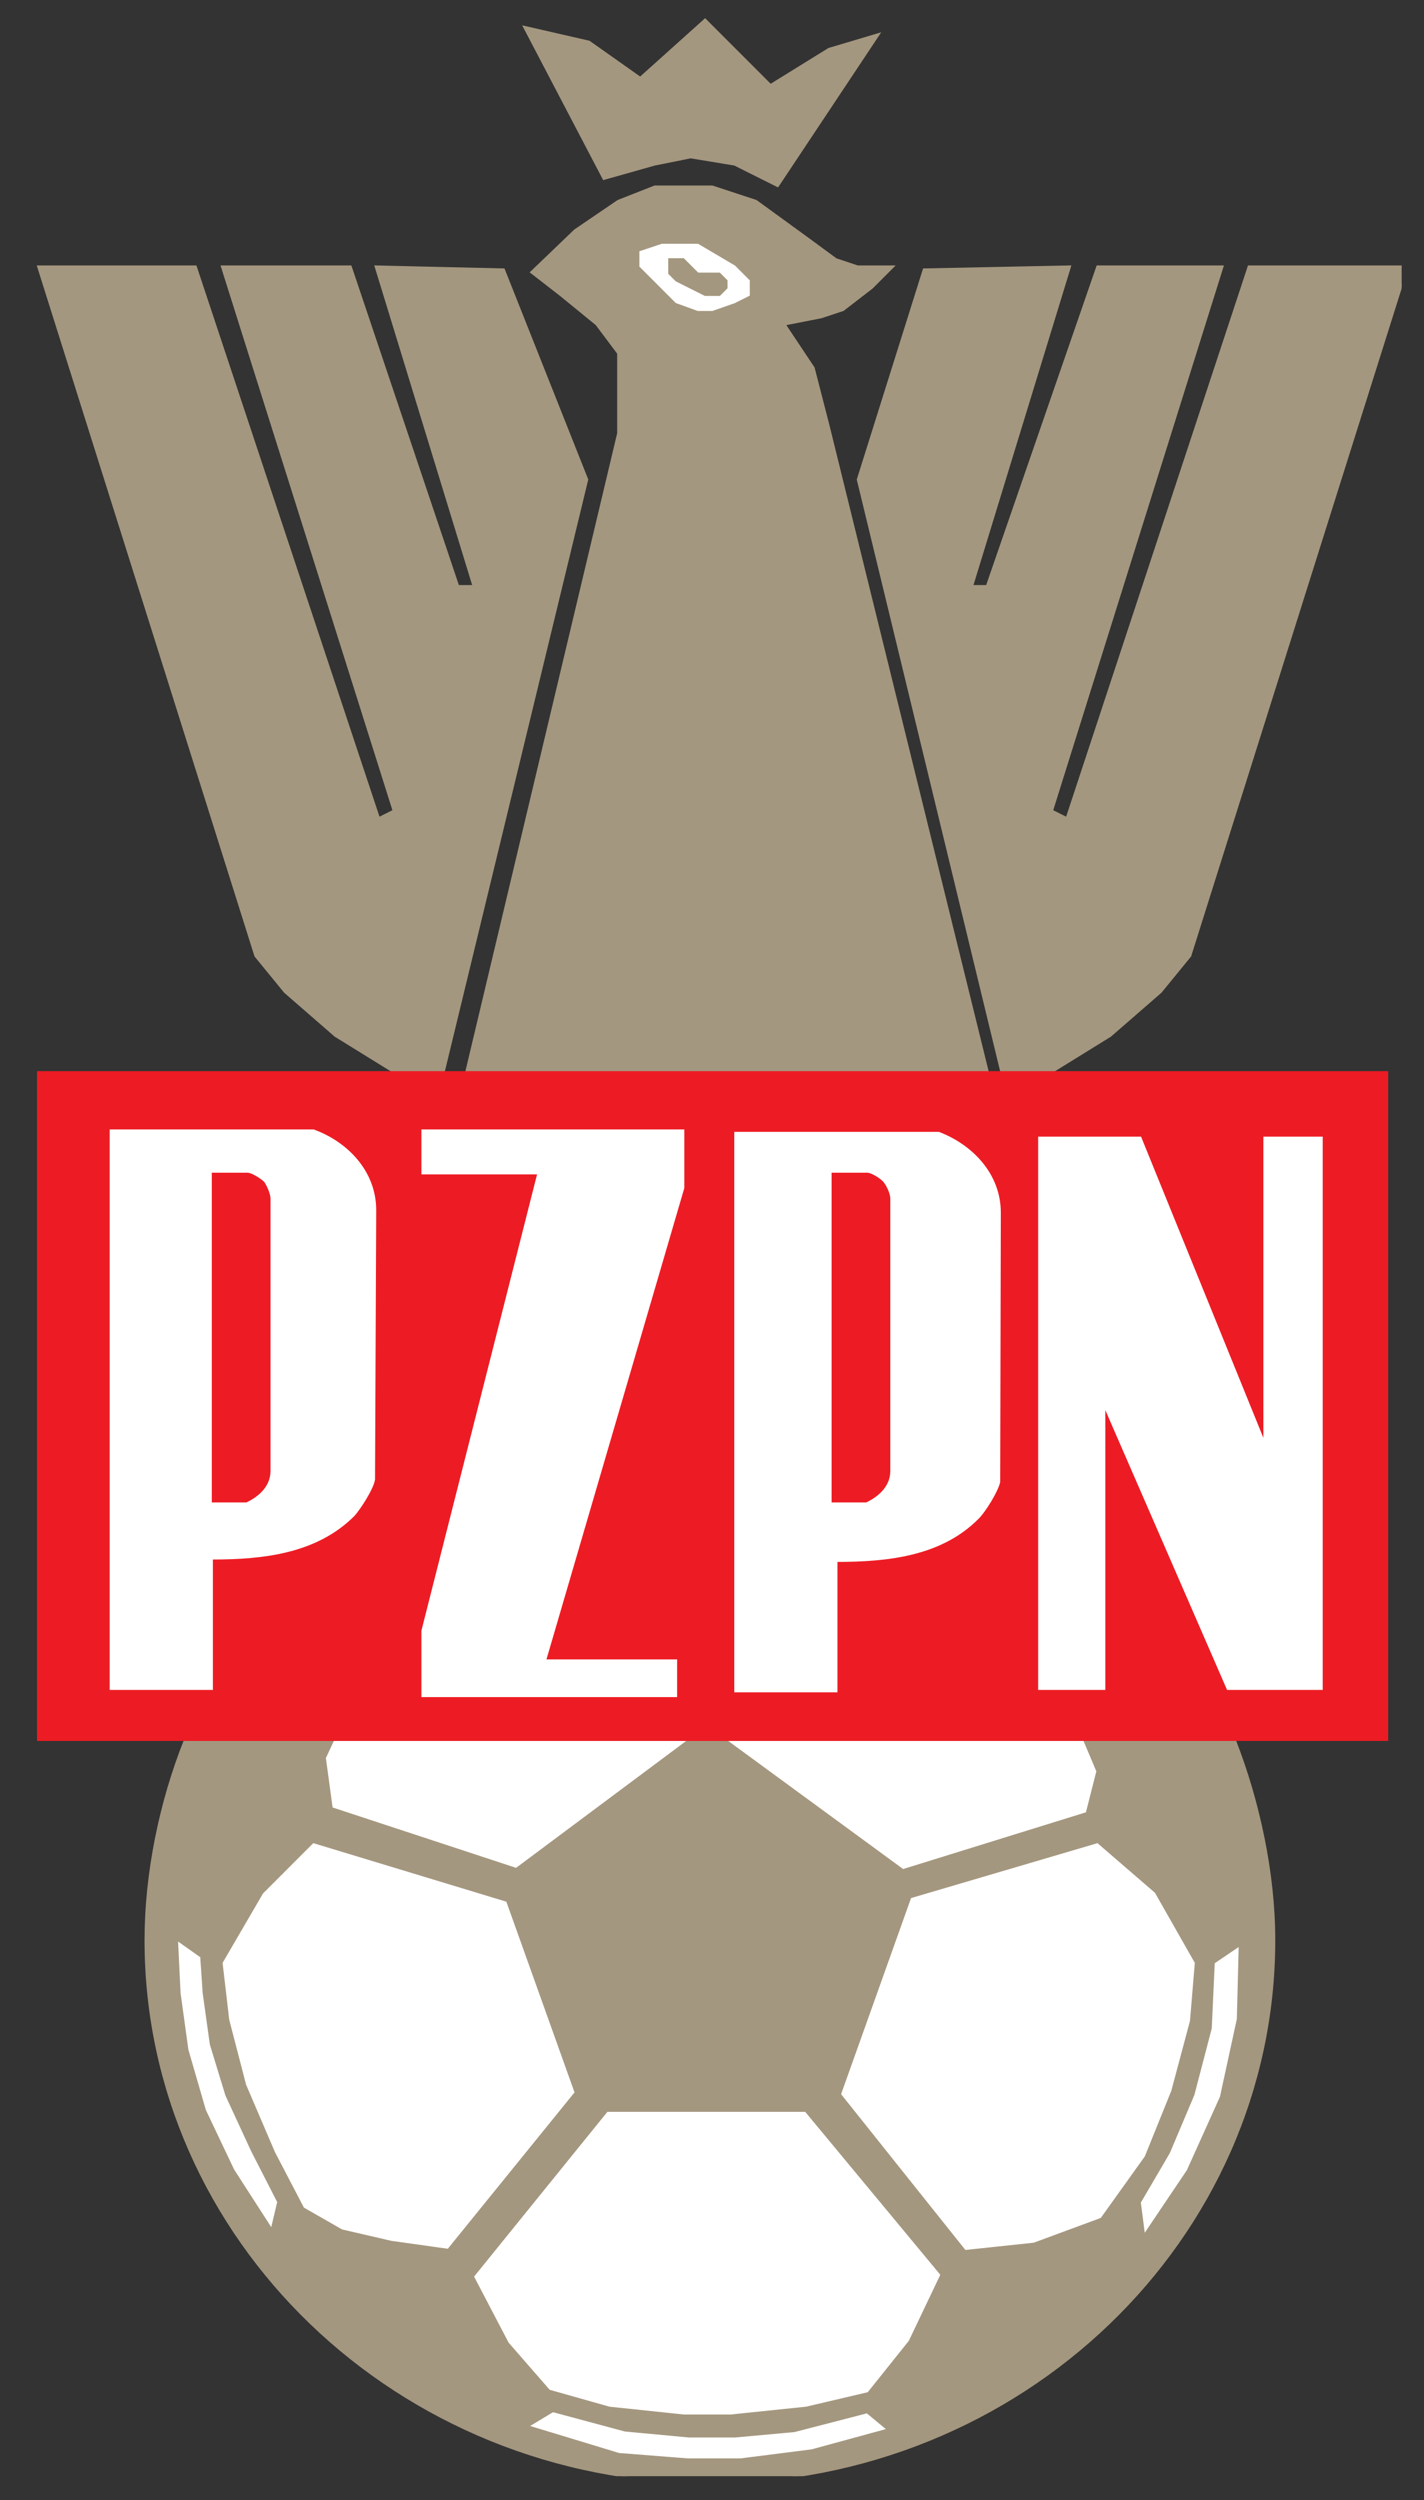 <?xml version="1.0" encoding="UTF-8" standalone="no"?>
<!-- Created with Inkscape (http://www.inkscape.org/) -->
<svg
   xmlns:svg="http://www.w3.org/2000/svg"
   xmlns="http://www.w3.org/2000/svg"
   version="1.0"
   width="595.134"
   height="1044.39"
   id="svg2443"
   xml:space="preserve"><rect width="100%" height="100%" fill="#333333" stroke="none"/><defs
     id="defs2446"><clipPath
       id="clipPath2468"><path
         d="M 0.06,841.89 L 595.278,841.89 L 595.278,0.06 L 0.06,0.06 L 0.06,841.89 z"
         id="path2470" /></clipPath><clipPath
       id="clipPath2478"><path
         d="M 208.92,92.902 L -8.726,92.902 L -8.726,58.714 L 208.92,58.714 L 208.92,92.902 z"
         id="path2480" /></clipPath><clipPath
       id="clipPath2484"><path
         d="M 208.818,58.863 L -8.505,58.863 L -8.505,59.529 L 208.818,59.529 L 208.818,635.799 L 208.818,58.863"
         id="path2486" /></clipPath><clipPath
       id="clipPath2490"><path
         d="M 0.06,635.799 L 208.818,635.799 L 208.818,58.863 L 0.06,58.863 L 0.06,635.799 z"
         id="path2492" /></clipPath><clipPath
       id="clipPath2502"><path
         d="M 0.06,635.799 L 146.801,635.799 L 146.801,500.111 L 0.06,500.111 L 0.06,635.799 z"
         id="path2504" /></clipPath><clipPath
       id="clipPath2514"><path
         d="M 146.496,635.799 L 208.818,635.799 L 208.818,262.776 L 146.496,262.776 L 146.496,635.799 z"
         id="path2516" /></clipPath><clipPath
       id="clipPath2526"><path
         d="M 0.06,500.416 L 146.801,500.416 L 146.801,364.425 L 0.06,364.425 L 0.06,500.416 z"
         id="path2528" /></clipPath><clipPath
       id="clipPath2538"><path
         d="M 0.06,364.73 L 146.801,364.73 L 146.801,228.892 L 0.06,228.892 L 0.06,364.73 z"
         id="path2540" /></clipPath><clipPath
       id="clipPath2550"><path
         d="M 146.496,263.081 L 208.818,263.081 L 208.818,59.529 L 146.496,59.529 L 146.496,263.081 z"
         id="path2552" /></clipPath><clipPath
       id="clipPath2562"><path
         d="M 0.06,229.198 L 146.801,229.198 L 146.801,93.207 L 0.06,93.207 L 0.06,229.198 z"
         id="path2564" /></clipPath><clipPath
       id="clipPath2574"><path
         d="M 0.06,93.512 L 146.801,93.512 L 146.801,59.528 L 0.06,59.528 L 0.06,93.512 z"
         id="path2576" /></clipPath><clipPath
       id="clipPath2586"><path
         d="M 0.06,841.89 L 595.278,841.89 L 595.278,0.06 L 0.06,0.06 L 0.06,841.89 z"
         id="path2588" /></clipPath><clipPath
       id="clipPath2604"><path
         d="M 0.06,841.89 L 595.278,841.89 L 595.278,0.06 L 0.06,0.06 L 0.06,841.89 z"
         id="path2606" /></clipPath><clipPath
       id="clipPath2612"><path
         d="M 0.06,841.89 L 595.278,841.89 L 595.278,0.06 L 0.06,0.06 L 0.06,841.89 z"
         id="path2614" /></clipPath><clipPath
       id="clipPath2634"><path
         d="M 0.06,841.89 L 595.278,841.89 L 595.278,0.06 L 0.06,0.06 L 0.06,841.89 z"
         id="path2636" /></clipPath><clipPath
       id="clipPath2644"><path
         d="M 32.509,272.019 L 196.767,272.019 L 196.767,71.139 L 32.509,71.139 L 32.509,272.019 z"
         id="path2646" /></clipPath><clipPath
       id="clipPath2656"><path
         d="M 32.509,272.019 L 196.767,272.019 L 196.767,71.139 L 32.509,71.139 L 32.509,272.019 z"
         id="path2658" /></clipPath><clipPath
       id="clipPath2678"><path
         d="M 595.278,841.89 L 1190.551,841.89 L 1190.551,0.06 L 595.278,0.06 L 595.278,841.89 z"
         id="path2680" /></clipPath><clipPath
       id="clipPath2696"><path
         d="M 595.278,841.89 L 1190.551,841.89 L 1190.551,0.06 L 595.278,0.06 L 595.278,841.89 z"
         id="path2698" /></clipPath><clipPath
       id="clipPath2704"><path
         d="M 595.278,841.89 L 1190.551,841.89 L 1190.551,0.06 L 595.278,0.06 L 595.278,841.89 z"
         id="path2706" /></clipPath><clipPath
       id="clipPath2806"><path
         d="M 218.268,647.139 L 379.845,647.139 L 379.845,337.89 L 218.268,337.89 L 218.268,647.139 z"
         id="path2808" /></clipPath><clipPath
       id="clipPath2818"><path
         d="M 665.784,330.123 L 734.202,330.123 L 734.202,235.281 L 665.784,235.281 L 665.784,330.123 z"
         id="path2820" /></clipPath><clipPath
       id="clipPath2830"><path
         d="M 824.886,330.6 L 893.304,330.6 L 893.304,235.749 L 824.886,235.749 L 824.886,330.6 z"
         id="path2832" /></clipPath><clipPath
       id="clipPath2842"><path
         d="M 141.309,766.384 L 195.309,766.384 L 195.309,669.184 L 141.309,669.184 L 141.309,766.384"
         id="path2844" /></clipPath><clipPath
       id="clipPath2856"><path
         d="M 141.309,766.384 L 195.309,766.384 L 195.309,669.184 L 141.309,669.184 L 141.309,766.384"
         id="path2858" /></clipPath><clipPath
       id="clipPath2884"><path
         d="M 141.309,766.384 L 195.309,766.384 L 195.309,669.184 L 141.309,669.184 L 141.309,766.384"
         id="path2886" /></clipPath><clipPath
       id="clipPath2946"><path
         d="M 141.309,766.384 L 195.309,766.384 L 195.309,669.184 L 141.309,669.184 L 141.309,766.384"
         id="path2948" /></clipPath><clipPath
       id="clipPath3000"><path
         d="M 649.134,791.785 L 958.113,791.785 L 958.113,563.124 L 649.134,563.124 L 649.134,791.785 z"
         id="path3002" /></clipPath></defs><g
     transform="matrix(1.25,0,0,-1.25,-2.178,1052.142)"
     id="g2452"><g
       id="g2600"><g
         clip-path="url(#clipPath2604)"
         id="g2602" /></g><g
       id="g2608"><g
         clip-path="url(#clipPath2612)"
         id="g2610" /></g><g
       id="g2692"><g
         clip-path="url(#clipPath2696)"
         id="g2694" /></g><g
       id="g2700"><g
         clip-path="url(#clipPath2704)"
         id="g2702" /></g><g
       transform="matrix(8.451,0,0,8.451,-1180.179,-5641.067)"
       id="g4295"><g
         id="g2838"><g
           clip-path="url(#clipPath2842)"
           id="g2840"><path
             d="M 179.465,724.711 L 173.786,748.138 L 176.4,756.454 L 182.198,756.573 L 178.325,743.933 L 178.895,743.933 L 183.267,756.573 L 188.233,756.573 L 181.485,735.046 L 182.055,734.761 L 189.254,756.573 L 195.551,756.573 L 186.95,729.296 L 185.785,727.871 L 183.789,726.136 L 181.485,724.711 L 179.465,724.711"
             id="path2846"
             style="fill:#a4977f;fill-opacity:1;fill-rule:evenodd;stroke:none" /><path
             d="M 179.465,724.711 L 173.786,748.138 L 176.4,756.454 L 182.198,756.573 L 178.325,743.933 L 178.895,743.933 L 183.267,756.573 L 188.233,756.573 L 181.485,735.046 L 182.055,734.761 L 189.254,756.573 L 195.551,756.573 L 186.95,729.296 L 185.785,727.871 L 183.789,726.136 L 181.485,724.711 L 179.465,724.711 z"
             id="path2848"
             style="fill:none;stroke:#a4977f;stroke-width:0.066;stroke-linecap:butt;stroke-linejoin:miter;stroke-miterlimit:4;stroke-dasharray:none;stroke-opacity:1" /></g></g><path
         d="M 157.416,724.711 L 163.095,748.138 L 159.792,756.454 L 154.707,756.573 L 158.58,743.933 L 157.986,743.933 L 153.733,756.573 L 148.625,756.573 L 155.42,735.046 L 154.85,734.761 L 147.603,756.573 L 141.354,756.573 L 149.955,729.296 L 151.12,727.871 L 153.115,726.136 L 155.42,724.711 L 157.416,724.711"
         id="path2850"
         style="fill:#a4977f;fill-opacity:1;fill-rule:evenodd;stroke:none" /><g
         id="g2852"><g
           clip-path="url(#clipPath2856)"
           id="g2854"><path
             d="M 157.416,724.711 L 163.095,748.138 L 159.792,756.454 L 154.707,756.573 L 158.58,743.933 L 157.986,743.933 L 153.733,756.573 L 148.625,756.573 L 155.42,735.046 L 154.85,734.761 L 147.603,756.573 L 141.354,756.573 L 149.955,729.296 L 151.12,727.871 L 153.115,726.136 L 155.42,724.711 L 157.416,724.711 z"
             id="path2860"
             style="fill:none;stroke:#a4977f;stroke-width:0.066;stroke-linecap:butt;stroke-linejoin:miter;stroke-miterlimit:4;stroke-dasharray:none;stroke-opacity:1" /><path
             d="M 188.708,698.313 C 189.658,695.89 190.276,693.038 190.276,690.377 C 190.276,678.545 180.249,668.922 167.941,668.922 C 155.634,668.922 145.607,678.545 145.607,690.377 C 145.607,693.038 146.201,695.89 147.175,698.313 L 188.708,698.313"
             id="path2862"
             style="fill:#a4977f;fill-opacity:1;fill-rule:evenodd;stroke:none" /><path
             d="M 188.708,698.313 C 189.658,695.89 190.276,693.038 190.276,690.377 C 190.276,678.545 180.249,668.922 167.941,668.922 C 155.634,668.922 145.607,678.545 145.607,690.377 C 145.607,693.038 146.201,695.89 147.175,698.313 L 188.708,698.313 z"
             id="path2864"
             style="fill:none;stroke:#a4977f;stroke-width:0.066;stroke-linecap:butt;stroke-linejoin:miter;stroke-miterlimit:4;stroke-dasharray:none;stroke-opacity:1" /></g></g><path
         d="M 168.678,698.29 L 175.592,693.229 L 182.791,695.462 L 183.195,697.054 L 182.673,698.29 L 168.678,698.29"
         id="path2866"
         style="fill:#ffffff;fill-opacity:1;fill-rule:evenodd;stroke:none" /><path
         d="M 168.678,698.29 L 175.592,693.229 L 182.791,695.462 L 183.195,697.054 L 182.673,698.29 L 168.678,698.29 z"
         id="path2868"
         style="fill:none;stroke:#ffffff;stroke-width:0.066;stroke-linecap:butt;stroke-linejoin:miter;stroke-miterlimit:4;stroke-dasharray:none;stroke-opacity:1" /><path
         d="M 153.115,698.29 L 152.783,697.576 L 153.044,695.652 L 160.267,693.276 L 166.991,698.29 L 153.115,698.29"
         id="path2870"
         style="fill:#ffffff;fill-opacity:1;fill-rule:evenodd;stroke:none" /><path
         d="M 153.115,698.29 L 152.783,697.576 L 153.044,695.652 L 160.267,693.276 L 166.991,698.29 L 153.115,698.29 z"
         id="path2872"
         style="fill:none;stroke:#ffffff;stroke-width:0.066;stroke-linecap:butt;stroke-linejoin:miter;stroke-miterlimit:4;stroke-dasharray:none;stroke-opacity:1" /><path
         d="M 158.295,724.711 L 164.306,749.968 L 164.306,753.128 L 163.451,754.268 L 162.025,755.432 L 160.861,756.335 L 162.596,757.999 L 164.306,759.163 L 165.756,759.733 L 168.037,759.733 L 169.771,759.163 L 171.767,757.713 L 172.931,756.858 L 173.786,756.573 L 175.212,756.573 L 174.357,755.718 L 173.216,754.838 L 172.361,754.553 L 170.912,754.268 L 172.052,752.558 L 172.646,750.253 L 178.942,724.711 L 158.295,724.711"
         id="path2874"
         style="fill:#a4977f;fill-opacity:1;fill-rule:evenodd;stroke:none" /><path
         d="M 158.295,724.711 L 164.306,749.968 L 164.306,753.128 L 163.451,754.268 L 162.025,755.432 L 160.861,756.335 L 162.596,757.999 L 164.306,759.163 L 165.756,759.733 L 168.037,759.733 L 169.771,759.163 L 171.767,757.713 L 172.931,756.858 L 173.786,756.573 L 175.212,756.573 L 174.357,755.718 L 173.216,754.838 L 172.361,754.553 L 170.912,754.268 L 172.052,752.558 L 172.646,750.253 L 178.942,724.711 L 158.295,724.711 z"
         id="path2876"
         style="fill:none;stroke:#a4977f;stroke-width:0.066;stroke-linecap:butt;stroke-linejoin:miter;stroke-miterlimit:4;stroke-dasharray:none;stroke-opacity:1" /><path
         d="M 141.354,698.29 L 194.743,698.29 L 194.743,724.711 L 141.354,724.711 L 141.354,698.29 z"
         id="path2878"
         style="fill:#ed1c24;fill-opacity:1;fill-rule:nonzero;stroke:none" /><g
         id="g2880"><g
           clip-path="url(#clipPath2884)"
           id="g2882"><path
             d="M 141.354,698.29 L 194.743,698.29 L 194.743,724.711 L 141.354,724.711 L 141.354,698.29 z"
             id="path2888"
             style="fill:none;stroke:#ed1c24;stroke-width:0.066;stroke-linecap:butt;stroke-linejoin:miter;stroke-miterlimit:4;stroke-dasharray:none;stroke-opacity:1" /></g></g><path
         d="M 172.955,705.37 L 172.955,700.214 L 168.939,700.214 L 168.939,722.311 L 176.994,722.311 C 178.301,721.812 179.418,720.672 179.418,719.151 L 179.394,708.506 C 179.323,708.15 178.824,707.342 178.562,707.081 C 177.113,705.608 175.022,705.37 172.955,705.37"
         id="path2890"
         style="fill:#ffffff;fill-opacity:1;fill-rule:evenodd;stroke:none" /><path
         d="M 172.955,705.37 L 172.955,700.214 L 168.939,700.214 L 168.939,722.311 L 176.994,722.311 C 178.301,721.812 179.418,720.672 179.418,719.151 L 179.394,708.506 C 179.323,708.15 178.824,707.342 178.562,707.081 C 177.113,705.608 175.022,705.37 172.955,705.37 z"
         id="path2892"
         style="fill:none;stroke:#ffffff;stroke-width:0.066;stroke-linecap:butt;stroke-linejoin:miter;stroke-miterlimit:4;stroke-dasharray:none;stroke-opacity:1" /><path
         d="M 148.245,705.465 L 148.245,700.309 L 144.229,700.309 L 144.229,722.406 L 152.26,722.406 C 153.567,721.931 154.707,720.79 154.707,719.246 L 154.66,708.601 C 154.612,708.245 154.089,707.437 153.852,707.176 C 152.379,705.703 150.288,705.465 148.245,705.465"
         id="path2894"
         style="fill:#ffffff;fill-opacity:1;fill-rule:evenodd;stroke:none" /><path
         d="M 148.245,705.465 L 148.245,700.309 L 144.229,700.309 L 144.229,722.406 L 152.26,722.406 C 153.567,721.931 154.707,720.79 154.707,719.246 L 154.66,708.601 C 154.612,708.245 154.089,707.437 153.852,707.176 C 152.379,705.703 150.288,705.465 148.245,705.465 z"
         id="path2896"
         style="fill:none;stroke:#ffffff;stroke-width:0.066;stroke-linecap:butt;stroke-linejoin:miter;stroke-miterlimit:4;stroke-dasharray:none;stroke-opacity:1" /><path
         d="M 156.561,722.406 L 166.896,722.406 L 166.896,720.125 L 161.431,701.449 L 166.611,701.449 L 166.611,700.024 L 156.561,700.024 L 156.561,702.614"
         id="path2898"
         style="fill:none;stroke:#ed1c24;stroke-width:0.066;stroke-linecap:butt;stroke-linejoin:miter;stroke-miterlimit:4;stroke-dasharray:none;stroke-opacity:1" /><path
         d="M 156.561,722.406 L 166.896,722.406 L 166.896,720.125 L 161.431,701.449 L 166.611,701.449 L 166.611,700.024 L 156.561,700.024 L 156.561,702.614 L 161.146,720.695 L 156.561,720.695 L 156.561,722.406"
         id="path2900"
         style="fill:#ffffff;fill-opacity:1;fill-rule:evenodd;stroke:none" /><path
         d="M 156.561,722.406 L 166.896,722.406 L 166.896,720.125 L 161.431,701.449 L 166.611,701.449 L 166.611,700.024 L 156.561,700.024 L 156.561,702.614 L 161.146,720.695 L 156.561,720.695 L 156.561,722.406 z"
         id="path2902"
         style="fill:none;stroke:#ffffff;stroke-width:0.066;stroke-linecap:butt;stroke-linejoin:miter;stroke-miterlimit:4;stroke-dasharray:none;stroke-opacity:1" /><path
         d="M 180.962,722.121 L 180.962,700.309 L 183.552,700.309 L 183.552,711.5 L 188.423,700.309 L 192.153,700.309 L 192.153,722.121 L 189.872,722.121 L 189.872,710.074 L 184.977,722.121 L 180.962,722.121"
         id="path2904"
         style="fill:#ffffff;fill-opacity:1;fill-rule:evenodd;stroke:none" /><path
         d="M 180.962,722.121 L 180.962,700.309 L 183.552,700.309 L 183.552,711.5 L 188.423,700.309 L 192.153,700.309 L 192.153,722.121 L 189.872,722.121 L 189.872,710.074 L 184.977,722.121 L 180.962,722.121 z"
         id="path2906"
         style="fill:none;stroke:#ffffff;stroke-width:0.066;stroke-linecap:butt;stroke-linejoin:miter;stroke-miterlimit:4;stroke-dasharray:none;stroke-opacity:1" /><path
         d="M 174.191,720.695 L 172.789,720.695 L 172.789,707.723 L 174.119,707.723 C 174.618,707.96 175.046,708.364 175.046,708.934 L 175.046,719.698 C 175.046,719.888 174.903,720.196 174.784,720.339 C 174.689,720.458 174.357,720.672 174.191,720.695"
         id="path2908"
         style="fill:#ed1c24;fill-opacity:1;fill-rule:evenodd;stroke:none" /><path
         d="M 174.191,720.695 L 172.789,720.695 L 172.789,707.723 L 174.119,707.723 C 174.618,707.96 175.046,708.364 175.046,708.934 L 175.046,719.698 C 175.046,719.888 174.903,720.196 174.784,720.339 C 174.689,720.458 174.357,720.672 174.191,720.695 z"
         id="path2910"
         style="fill:none;stroke:#ed1c24;stroke-width:0.066;stroke-linecap:butt;stroke-linejoin:miter;stroke-miterlimit:4;stroke-dasharray:none;stroke-opacity:1" /><path
         d="M 152.26,694.179 L 159.863,691.874 L 162.548,684.366 L 157.558,678.212 L 155.349,678.521 L 153.4,678.972 L 151.904,679.828 L 150.763,682.014 L 149.623,684.675 L 148.957,687.241 L 148.696,689.474 L 150.288,692.207 L 152.26,694.179"
         id="path2912"
         style="fill:#ffffff;fill-opacity:1;fill-rule:evenodd;stroke:none" /><path
         d="M 152.26,694.179 L 159.863,691.874 L 162.548,684.366 L 157.558,678.212 L 155.349,678.521 L 153.4,678.972 L 151.904,679.828 L 150.763,682.014 L 149.623,684.675 L 148.957,687.241 L 148.696,689.474 L 150.288,692.207 L 152.26,694.179 z"
         id="path2914"
         style="fill:none;stroke:#ffffff;stroke-width:0.066;stroke-linecap:butt;stroke-linejoin:miter;stroke-miterlimit:4;stroke-dasharray:none;stroke-opacity:1" /><path
         d="M 183.267,694.179 L 175.925,692.017 L 173.169,684.295 L 178.063,678.164 L 180.748,678.449 L 183.386,679.424 L 185.12,681.847 L 186.166,684.438 L 186.902,687.193 L 187.092,689.474 L 185.524,692.231 L 183.267,694.179"
         id="path2916"
         style="fill:#ffffff;fill-opacity:1;fill-rule:evenodd;stroke:none" /><path
         d="M 183.267,694.179 L 175.925,692.017 L 173.169,684.295 L 178.063,678.164 L 180.748,678.449 L 183.386,679.424 L 185.12,681.847 L 186.166,684.438 L 186.902,687.193 L 187.092,689.474 L 185.524,692.231 L 183.267,694.179 z"
         id="path2918"
         style="fill:none;stroke:#ffffff;stroke-width:0.066;stroke-linecap:butt;stroke-linejoin:miter;stroke-miterlimit:4;stroke-dasharray:none;stroke-opacity:1" /><path
         d="M 158.651,677.072 L 163.902,683.558 L 171.696,683.558 L 177.018,677.143 L 175.783,674.553 L 174.167,672.533 L 171.743,671.964 L 168.749,671.654 L 166.92,671.654 L 163.974,671.964 L 161.621,672.629 L 160.006,674.482 L 158.651,677.072"
         id="path2920"
         style="fill:#ffffff;fill-opacity:1;fill-rule:evenodd;stroke:none" /><path
         d="M 158.651,677.072 L 163.902,683.558 L 171.696,683.558 L 177.018,677.143 L 175.783,674.553 L 174.167,672.533 L 171.743,671.964 L 168.749,671.654 L 166.92,671.654 L 163.974,671.964 L 161.621,672.629 L 160.006,674.482 L 158.651,677.072 z"
         id="path2922"
         style="fill:none;stroke:#ffffff;stroke-width:0.066;stroke-linecap:butt;stroke-linejoin:miter;stroke-miterlimit:4;stroke-dasharray:none;stroke-opacity:1" /><path
         d="M 187.947,689.45 L 188.827,690.045 L 188.755,687.265 L 188.09,684.2 L 186.783,681.301 L 185.167,678.901 L 185.025,679.995 L 186.166,681.943 L 187.14,684.247 L 187.829,686.884 L 187.947,689.45"
         id="path2924"
         style="fill:#ffffff;fill-opacity:1;fill-rule:evenodd;stroke:none" /><path
         d="M 187.947,689.45 L 188.827,690.045 L 188.755,687.265 L 188.09,684.2 L 186.783,681.301 L 185.167,678.901 L 185.025,679.995 L 186.166,681.943 L 187.14,684.247 L 187.829,686.884 L 187.947,689.45 z"
         id="path2926"
         style="fill:none;stroke:#ffffff;stroke-width:0.066;stroke-linecap:butt;stroke-linejoin:miter;stroke-miterlimit:4;stroke-dasharray:none;stroke-opacity:1" /><path
         d="M 160.909,671.179 L 161.74,671.678 L 164.568,670.918 L 167.11,670.68 L 168.939,670.68 L 171.292,670.894 L 174.143,671.631 L 174.832,671.06 L 171.957,670.276 L 169.153,669.92 L 167.062,669.92 L 164.354,670.133 L 160.909,671.179"
         id="path2928"
         style="fill:#ffffff;fill-opacity:1;fill-rule:evenodd;stroke:none" /><path
         d="M 160.909,671.179 L 161.74,671.678 L 164.568,670.918 L 167.11,670.68 L 168.939,670.68 L 171.292,670.894 L 174.143,671.631 L 174.832,671.06 L 171.957,670.276 L 169.153,669.92 L 167.062,669.92 L 164.354,670.133 L 160.909,671.179 z"
         id="path2930"
         style="fill:none;stroke:#ffffff;stroke-width:0.066;stroke-linecap:butt;stroke-linejoin:miter;stroke-miterlimit:4;stroke-dasharray:none;stroke-opacity:1" /><path
         d="M 150.787,680.018 L 150.573,679.115 L 149.148,681.325 L 148.031,683.677 L 147.342,686.053 L 147.033,688.286 L 146.938,690.259 L 147.746,689.688 L 147.841,688.286 L 148.126,686.243 L 148.744,684.223 L 149.765,682.014 L 150.787,680.018"
         id="path2932"
         style="fill:#ffffff;fill-opacity:1;fill-rule:evenodd;stroke:none" /><path
         d="M 150.787,680.018 L 150.573,679.115 L 149.148,681.325 L 148.031,683.677 L 147.342,686.053 L 147.033,688.286 L 146.938,690.259 L 147.746,689.688 L 147.841,688.286 L 148.126,686.243 L 148.744,684.223 L 149.765,682.014 L 150.787,680.018 z"
         id="path2934"
         style="fill:none;stroke:#ffffff;stroke-width:0.066;stroke-linecap:butt;stroke-linejoin:miter;stroke-miterlimit:4;stroke-dasharray:none;stroke-opacity:1" /><path
         d="M 165.185,757.143 L 166.041,757.428 L 167.466,757.428 L 168.916,756.573 L 169.486,756.003 L 169.486,755.432 L 168.916,755.147 L 168.037,754.838 L 167.466,754.838 L 166.611,755.147 L 165.756,756.003 L 165.185,756.573 L 165.185,757.143"
         id="path2936"
         style="fill:#ffffff;fill-opacity:1;fill-rule:evenodd;stroke:none" /><path
         d="M 165.185,757.143 L 166.041,757.428 L 167.466,757.428 L 168.916,756.573 L 169.486,756.003 L 169.486,755.432 L 168.916,755.147 L 168.037,754.838 L 167.466,754.838 L 166.611,755.147 L 165.756,756.003 L 165.185,756.573 L 165.185,757.143 z"
         id="path2938"
         style="fill:none;stroke:#ffffff;stroke-width:0.066;stroke-linecap:butt;stroke-linejoin:miter;stroke-miterlimit:4;stroke-dasharray:none;stroke-opacity:1" /><path
         d="M 160.576,766.053 L 163.736,760.018 L 165.756,760.588 L 167.181,760.874 L 168.916,760.588 L 170.627,759.733 L 174.642,765.768 L 172.646,765.174 L 170.341,763.748 L 167.752,766.338 L 165.185,764.034 L 163.166,765.459 L 160.576,766.053"
         id="path2940"
         style="fill:#a4977f;fill-opacity:1;fill-rule:evenodd;stroke:none" /><g
         id="g2942"><g
           clip-path="url(#clipPath2946)"
           id="g2944"><path
             d="M 160.576,766.053 L 163.736,760.018 L 165.756,760.588 L 167.181,760.874 L 168.916,760.588 L 170.627,759.733 L 174.642,765.768 L 172.646,765.174 L 170.341,763.748 L 167.752,766.338 L 165.185,764.034 L 163.166,765.459 L 160.576,766.053 z"
             id="path2950"
             style="fill:none;stroke:#a4977f;stroke-width:0.066;stroke-linecap:butt;stroke-linejoin:miter;stroke-miterlimit:4;stroke-dasharray:none;stroke-opacity:1" /></g></g><path
         d="M 167.466,756.288 L 168.322,756.288 L 168.607,756.003 L 168.607,755.718 L 168.322,755.432 L 167.752,755.432 L 166.611,756.003 L 166.326,756.288 L 166.326,756.858 L 166.896,756.858 L 167.466,756.288"
         id="path2952"
         style="fill:#a4977f;fill-opacity:1;fill-rule:evenodd;stroke:none" /><path
         d="M 167.466,756.288 L 168.322,756.288 L 168.607,756.003 L 168.607,755.718 L 168.322,755.432 L 167.752,755.432 L 166.611,756.003 L 166.326,756.288 L 166.326,756.858 L 166.896,756.858 L 167.466,756.288 z"
         id="path2954"
         style="fill:none;stroke:#a4977f;stroke-width:0.066;stroke-linecap:butt;stroke-linejoin:miter;stroke-miterlimit:4;stroke-dasharray:none;stroke-opacity:1" /><path
         d="M 149.67,720.695 L 148.268,720.695 L 148.268,707.723 L 149.599,707.723 C 150.098,707.96 150.525,708.364 150.525,708.934 L 150.525,719.698 C 150.525,719.888 150.383,720.196 150.288,720.339 C 150.169,720.458 149.837,720.672 149.67,720.695"
         id="path2956"
         style="fill:#ed1c24;fill-opacity:1;fill-rule:evenodd;stroke:none" /><path
         d="M 149.67,720.695 L 148.268,720.695 L 148.268,707.723 L 149.599,707.723 C 150.098,707.96 150.525,708.364 150.525,708.934 L 150.525,719.698 C 150.525,719.888 150.383,720.196 150.288,720.339 C 150.169,720.458 149.837,720.672 149.67,720.695 z"
         id="path2958"
         style="fill:none;stroke:#ed1c24;stroke-width:0.066;stroke-linecap:butt;stroke-linejoin:miter;stroke-miterlimit:4;stroke-dasharray:none;stroke-opacity:1" /></g></g></svg>
